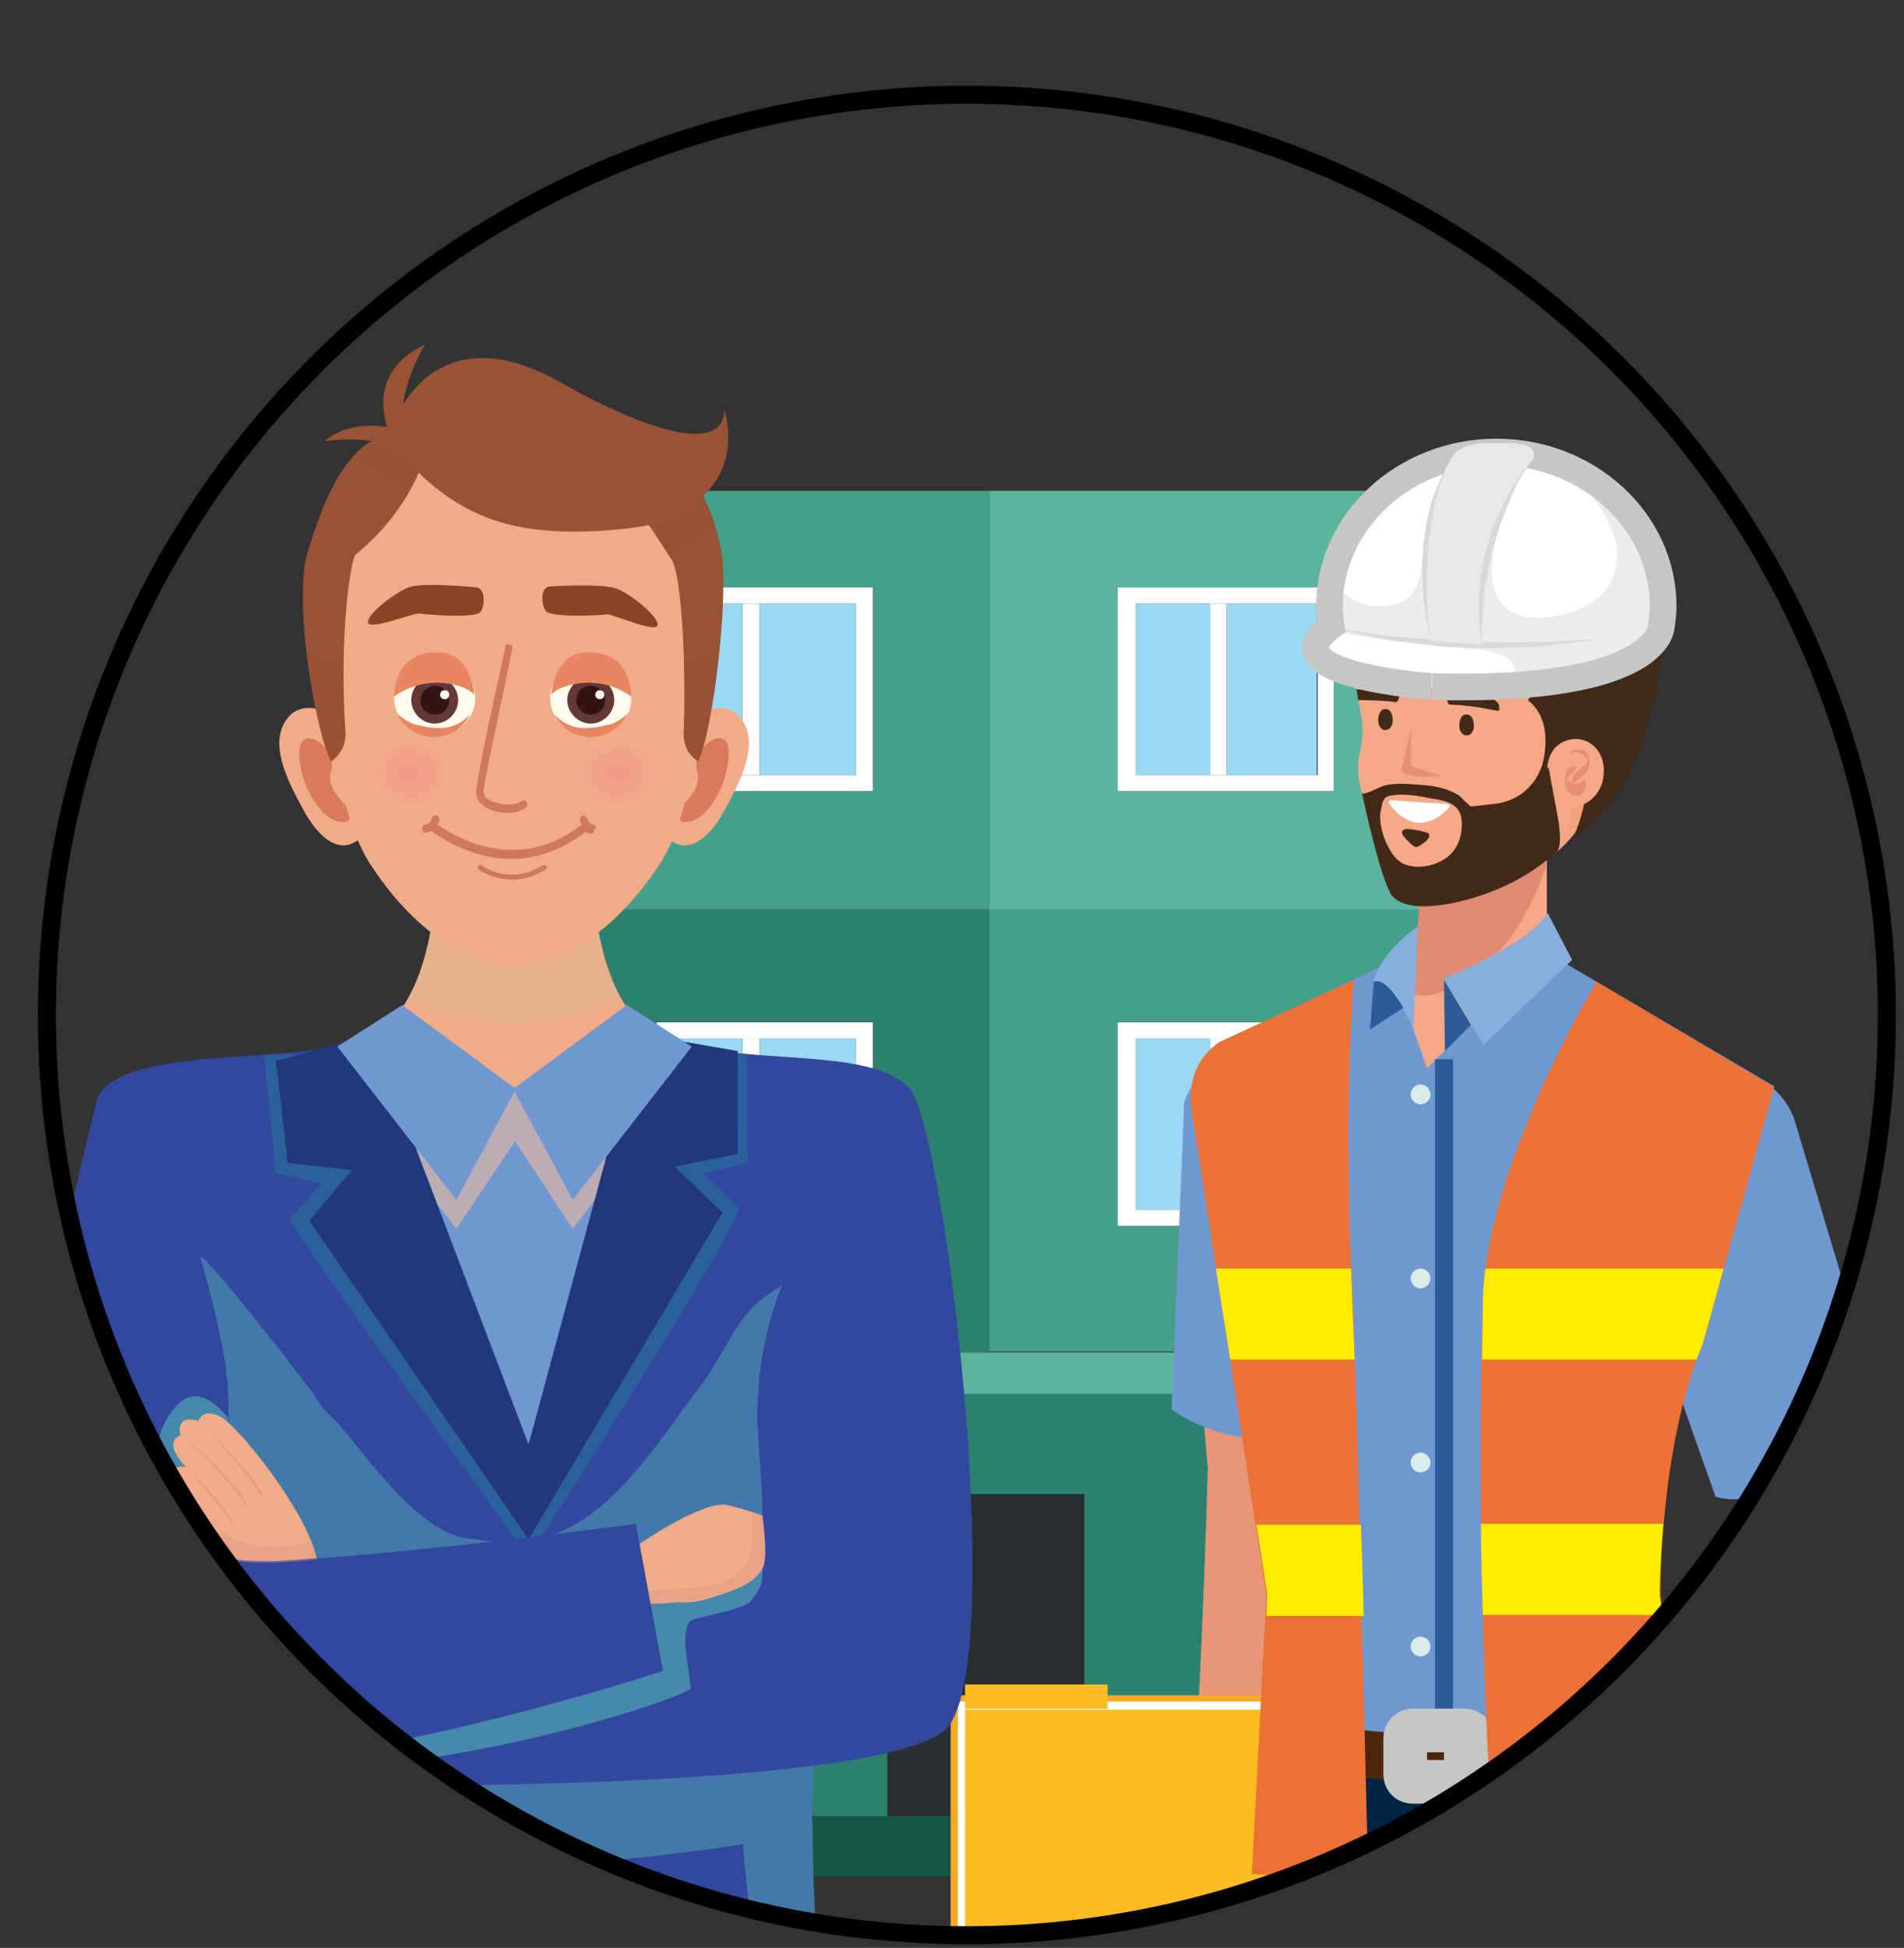 <?xml version="1.0" encoding="UTF-8"?> <!-- Generator: Adobe Illustrator 22.1.0, SVG Export Plug-In . SVG Version: 6.00 Build 0) --> <svg xmlns="http://www.w3.org/2000/svg" xmlns:xlink="http://www.w3.org/1999/xlink" id="Слой_1" x="0px" y="0px" viewBox="0 0 211.1 215.9" style="enable-background:new 0 0 211.1 215.9;" xml:space="preserve"><rect x="0" y="0" width="211.1" height="215.9" fill="#333333" stroke="none"/> <style type="text/css"> .st0{clip-path:url(#SVGID_2_);} .st1{fill:#FFFFFF;} .st2{fill:#155646;} .st3{fill:#2C806F;} .st4{fill:#5BB59E;} .st5{fill:#44A08A;} .st6{fill:#9AD8F3;} .st7{fill:#2B2E31;} .st8{fill:#98CBE5;} .st9{fill:#E79677;} .st10{fill:#6F98D1;} .st11{fill:#F7A925;} .st12{fill:#FBBC23;} .st13{fill:#050607;} .st14{fill:#F4A886;} .st15{fill:#002343;} .st16{fill:#E18A72;} .st17{fill:#F4A37F;} .st18{fill:#E98E72;} .st19{fill:#422918;} .st20{fill:#295C99;} .st21{fill:#87AEDD;} .st22{fill:#D9ECEB;} .st23{fill:none;stroke:#295C99;stroke-width:2;stroke-miterlimit:10;} .st24{fill:#4E250D;} .st25{fill:none;stroke:#C6C6C5;stroke-width:4.837;stroke-miterlimit:10;} .st26{fill:#ECECEC;} .st27{fill:#D9D9D9;} .st28{fill:none;stroke:#C6C6C5;stroke-width:2.957;stroke-miterlimit:10;} .st29{fill:#E8E8E8;} .st30{fill:#EB7138;} .st31{fill:none;} .st32{fill:#FFEC00;} .st33{fill:#F2AB88;} .st34{fill:#5C3F31;} .st35{fill:#371909;} .st36{fill:#28567A;} .st37{opacity:0.35;fill:#28567A;} .st38{fill:#BCADB4;} .st39{fill:#32479E;} .st40{opacity:0.35;fill:#17909C;} .st41{fill:#23387A;} .st42{opacity:0.5;fill:#52ACB5;} .st43{opacity:0.55;fill:#DCB890;} .st44{fill:#DB7A5B;} .st45{fill:#995235;} .st46{opacity:0.35;fill:#995235;} .st47{opacity:0.5;fill:#995235;} .st48{fill:#FDFAEE;} .st49{fill:#E78660;} .st50{fill:#633837;} .st51{fill:#321413;} .st52{fill:#CE7959;} .st53{fill:#884627;} .st54{fill:url(#SVGID_3_);} .st55{fill:url(#SVGID_4_);} .st56{opacity:0.65;fill:#52ACB5;} .st57{opacity:0.35;fill:#D49481;} .st58{opacity:0.65;fill:#D69C7C;} .st59{fill:none;stroke:#000000;stroke-width:2;stroke-miterlimit:10;} </style> <g> <defs> <circle id="SVGID_1_" cx="107.2" cy="112.5" r="102"></circle> </defs> <clipPath id="SVGID_2_"> <use xlink:href="#SVGID_1_" style="overflow:visible;"></use> </clipPath> <g class="st0"> <rect x="82.3" y="115.1" class="st1" width="1.9" height="19"></rect> <path class="st1" d="M96.8,113.3v22.6h-24v-22.6H96.8z M94.9,134.1v-19H84.2h-1.9h-7.6v19h7.6h1.9H94.9z"></path> <rect x="134.1" y="115.1" class="st1" width="1.9" height="19"></rect> <path class="st1" d="M147.9,113.3v22.6h-24v-22.6H147.9z M146.1,134.1v-19h-10h-1.9h-8.3v19h8.3h1.9H146.1z"></path> <rect x="134.1" y="66.9" class="st1" width="1.9" height="19"></rect> <path class="st1" d="M147.9,65.1v22.6h-24V65.1H147.9z M146.1,85.9v-19h-10h-1.9h-8.3v19h8.3h1.9H146.1z"></path> <rect x="82.3" y="66.9" class="st1" width="1.9" height="19"></rect> <path class="st1" d="M96.8,65.1v22.6h-24V65.1H96.8z M94.9,85.9v-19H84.2h-1.9h-7.6v19h7.6h1.9H94.9z"></path> <polygon class="st2" points="160.4,201.3 160.4,208 59.1,208 59.1,201.3 98.4,201.3 120.2,201.3 "></polygon> <polygon class="st3" points="160.4,169.8 160.4,201.3 120.2,201.3 120.2,165.6 98.4,165.6 98.4,201.3 59.1,201.3 59.1,169.8 59.1,163.8 59.1,154.5 160.4,154.5 160.4,163.8 "></polygon> <polygon class="st4" points="59.1,152.8 59.1,149.9 109.7,149.9 160.4,149.9 160.4,152.8 160.4,154.5 59.1,154.5 "></polygon> <path class="st5" d="M160.4,134.1v15.7h-50.7v-49.1h50.7v0.2v18.6V134.1z M147.9,135.9v-22.6h-24v22.6H147.9z"></path> <path class="st4" d="M160.4,86.5v14.3h-50.7V54.4h50.7v13.5V86.5z M147.9,87.7V65.1h-24v22.6H147.9z"></path> <rect x="136" y="115.1" class="st6" width="10" height="19"></rect> <rect x="136" y="66.9" class="st6" width="10" height="19"></rect> <rect x="125.9" y="115.1" class="st6" width="8.3" height="19"></rect> <rect x="125.9" y="66.9" class="st6" width="8.3" height="19"></rect> <rect x="98.4" y="165.6" class="st7" width="21.8" height="35.7"></rect> <path class="st3" d="M59.1,101v-0.2h50.6v49.1H59.1v-15.7v-14.5V101z M96.8,135.9v-22.6h-24v22.6H96.8z"></path> <path class="st5" d="M59.1,86.5V67.9V54.4h50.6v46.4H59.1V86.5z M96.8,87.7V65.1h-24v22.6H96.8z"></path> <rect x="84.2" y="115.1" class="st6" width="10.7" height="19"></rect> <rect x="84.2" y="66.9" class="st6" width="10.7" height="19"></rect> <rect x="74.7" y="115.1" class="st6" width="7.6" height="19"></rect> <rect x="74.7" y="66.9" class="st6" width="7.6" height="19"></rect> </g> <g class="st0"> <path class="st8" d="M106.3,351.5c0,6.5,27.1,11.7,60.5,11.7c33.4,0,60.5-5.3,60.5-11.7s-27.1-11.7-60.5-11.7 C133.4,339.8,106.3,345.1,106.3,351.5z"></path> <g> <g> <path class="st9" d="M131.6,203.7l-4.4,3.3l-3.9,4.3c1.5,1.3,3.5-1.1,3.5-1.1c-1.6,4.1-4.2,7.5-4.2,7.5 c-0.7,1.4,0.7,1.5,0.7,1.5c1.8-1.4,4.5-6,4.5-6c-1.2,2.8-3.7,7.1-3.7,7.1c-0.4,1.3,1,1.1,1,1.1c2.9-1.2,4.6-6.9,4.6-6.9 c-0.6,2.2-2.9,6.5-2.9,6.5c0.2,0.9,0.7,0.7,0.7,0.7c2.5-0.6,4.1-6.1,4.1-6.1l-0.7,2c-1.1,2.7,0.7,2.2,0.7,2.2l0.8-1.3 c2.4-4.1,2.4-8.1,2.4-8.1l0.7-5.1L131.6,203.7z"></path> <path class="st9" d="M148.4,124.3l2.6,1.4c0,0-2.4,38.7-7.4,45.8c-5,7.1-7.6-2-8.8-3.1c-1.3-1.1-3.2-44.5-3.2-44.5L148.4,124.3z "></path> <path class="st9" d="M133.9,163c0,0-0.9,33.3-2.3,40.7c0,0,1.6,3.8,4,1.6c2.4-2.2,11.3-38.3,10.4-41.4 C145.2,160.9,133.9,163,133.9,163z"></path> <path class="st10" d="M129.9,156.2c7.6,5.6,20.1,3,20.1,3l3.3-34.7c0,0,1.1-6.9-7.7-9.7c0,0-10-3-14.3,7.3L129.9,156.2z"></path> </g> <g> <rect x="105.4" y="187.9" class="st11" width="50.8" height="32.9"></rect> <rect x="106.2" y="188.6" class="st1" width="49.2" height="31.1"></rect> <rect x="107" y="189.5" class="st12" width="50.8" height="31.2"></rect> <rect x="107" y="186.7" class="st12" width="15.8" height="2.7"></rect> </g> <path class="st13" d="M151.5,336.3c0,0-1.6,6-3.5,7.6c-1.9,1.6-9.2,4-9.2,4l-4,0.5c0,0-2.8,2,4.8,4.2c7.7,2.2,21.2-4.1,21.2-4.1 l-2.9-12.3L151.5,336.3z"></path> <path class="st13" d="M177.5,349.3c1.4-2.1,4.6-13.5,4.6-13.5l6.3,0l3.5,12.8c0,0,0.6,2.1-0.7,2.9c0,0-7.9,2.5-14.5-0.6 C176.7,350.9,176.8,350.4,177.5,349.3z"></path> <path class="st14" d="M140.8,175.4l-8-48.9c0,0-2.8-7.4,2.8-11l21-9.9h14.8l25.3,14.9l-16.6,54.9H140.8z"></path> <path class="st15" d="M180.2,175.4c0,0,4.5,10.4,5.6,34.2c0,0-34.2,10.7-44.9,0l-0.1-34.2H180.2z"></path> <path class="st15" d="M157.8,209.6c0,8,6.3,14.5,14,14.5c7.7,0,14-6.5,14-14.5c0-8-6.3-14.5-14-14.5 C164,195.1,157.8,201.6,157.8,209.6z"></path> <path class="st15" d="M140.9,210.9c0,8,3.5,14.5,11.3,14.5c7.7,0,14-6.5,14-14.5s-6.3-14.5-14-14.5 C144.4,196.4,140.9,202.9,140.9,210.9z"></path> <path class="st15" d="M185.8,211.3l3,60.2c0,0-5.3,16.6-17,6.9l-10.4-66.4C161.4,212.1,164.7,194.8,185.8,211.3z"></path> <path class="st15" d="M188.8,271.6c0,0,4.7,9.9,4.3,24.6l-2,44.5h-10.6l-8.7-62.2C171.8,278.5,179.8,257.3,188.8,271.6z"></path> <path class="st15" d="M162.8,216l-0.9,55.4c0,0-14.1,12.6-17.8,3.4c0,0-4-42.6-3.2-63.9C140.9,210.9,157.9,196.7,162.8,216z"></path> <path class="st15" d="M161.9,271.4c0,0,4.3,6.7,2.2,25.6l-3.7,43.6H149l-4.9-65.8C144.1,274.8,151.5,260.6,161.9,271.4z"></path> <g> <path class="st14" d="M196.6,168.8c2.7,27.5,1.6,29.3,1.3,40.3c0,0,1.5,3.9,4,1.7c2.5-2.2,6.5-38.8,5.2-41.7 C205.2,164.8,196.6,168.8,196.6,168.8z"></path> <path class="st14" d="M198.3,208l-3.9,3.9l-3.3,4.8c1.6,1.1,3.3-1.6,3.3-1.6c-1.1,4.2-3.1,8-3.1,8c-0.5,1.5,0.9,1.4,0.9,1.4 c1.6-1.6,3.7-6.5,3.7-6.5c-0.8,2.9-2.7,7.5-2.7,7.5c-0.2,1.3,1.1,0.9,1.1,0.9c2.7-1.6,3.6-7.5,3.6-7.5c-0.3,2.2-2,6.8-2,6.8 c0.3,0.9,0.8,0.6,0.8,0.6c2.4-0.9,3.2-6.6,3.2-6.6l-0.4,2.1c-0.8,2.9,1,2.1,1,2.1l0.6-1.4c1.9-4.4,1.3-8.3,1.3-8.3l0-5.1 L198.3,208z"></path> <g> <path class="st14" d="M194.4,126.1l3,0.3c0,0,11.6,37,9.4,45.4c-2.2,8.4-6.5,1-8,0.4c-1.6-0.6-20.2-40.6-20.2-40.6L194.4,126.1 z"></path> <path class="st10" d="M190.2,165.9c6.9,2.1,18.8-8.3,18.8-8.3l-9.9-33c0,0-1.4-6.8-10.7-6.3c0,0-10.5,0.7-10.8,11.9 L190.2,165.9z"></path> </g> </g> <path class="st14" d="M171.5,94.7v15.9h-16.8c0,0,4.1-6.3,2.1-15.9H171.5z"></path> <path class="st16" d="M163,108.2c-1.5,1-4.7,3-6.6,1.8c-0.5-0.3-0.7-0.8-0.8-1.2c1.1-2.5,2.6-7.5,1.1-14.1h14.7v1.4 C169.7,100.8,167.3,105.4,163,108.2z"></path> <g> <path class="st17" d="M171.7,95c0,0,2.9-1.2,6.3-8.2c0,0,7.2-8.2,2.5-17.8c0,0-2.8-8.1-17-6.2C163.4,62.9,161.6,84.4,171.7,95z"></path> <path class="st14" d="M154.1,98.9l-0.9-2.5c0,0-2.4-9.3-2.4-9.3c-0.3-1.2-0.3-2.7,0-3.9c0.3-1.3,0.4-2.7,0.1-4 c-1.5-6.7,2-10.4,2-10.4c3.9-6.2,13.1-6.2,13.1-6.2c11.4,0.6,12.4,11.6,12.4,11.6c1.9,7.4-4,13.5-4,13.5 c-0.5,0.5-0.2,2.9-0.4,3.6c-0.6,2.9-3.4,4.7-5.9,6c-2.7,1.4-6,2.8-9.1,3.1C157.8,100.5,154.6,100.4,154.1,98.9z"></path> </g> <path class="st18" d="M156.6,85l3.2,1c0,0-4.2,0.5-4.4-0.7c0,0,0.5-2.4,1.1-4.7C156.5,80.6,156.2,84.9,156.6,85z"></path> <g> <path class="st19" d="M161.8,80.4c0,0.7,0.4,1.2,0.9,1.1c0.4,0,0.8-0.6,0.7-1.2c0-0.7-0.4-1.2-0.9-1.1 C162.1,79.2,161.8,79.7,161.8,80.4z"></path> <path class="st19" d="M152.8,79.8c0,0.7,0.4,1.2,0.9,1.1c0.4,0,0.8-0.6,0.7-1.2c0-0.7-0.4-1.2-0.9-1.1 C153.1,78.6,152.8,79.2,152.8,79.8z"></path> <path class="st19" d="M160.9,78.1c-0.3,0.1-0.4-0.3-0.4-0.3c-0.1-0.4,0-0.7,0-0.7c0.1-0.3,0.3-0.4,0.3-0.4 c0.7-0.1,2.2,0,3.5,0.3c0.7,0.2,1.8,0.6,1.9,1.2c0,0.2,0.1,0.5-0.1,0.6C166,78.8,163.6,78.2,160.9,78.1z"></path> <path class="st19" d="M150.6,77.6c0.8,0,2.3,0,4,0.2c0.3,0.1,0.4-0.2,0.4-0.2c0.2-0.3,0.1-0.7,0.1-0.7c-0.1-0.3-0.3-0.4-0.3-0.4 c-0.7-0.3-1.7-0.4-3-0.3c-0.4,0-1,0.1-1.5,0.3C150.5,76.4,150.4,76.7,150.6,77.6z"></path> </g> <g> <path class="st1" d="M154.3,88.7c-0.3,0-0.4,0.1-0.3,0.3c0,0,1.2,2,3.2,2.2c2,0.1,3.5-1.7,3.5-1.7c0.1-0.2,0-0.3-0.3-0.4 C160.3,89.1,157,88.9,154.3,88.7z"></path> </g> <path class="st10" d="M182.9,174c0,1.6,2.4,18.7,1.4,18.9c0,0-28.3,6.5-43.4,0l-0.1-17.6l-8-48.9c0,0-2.8-7.4,2.8-11l21-9.9 l-1.4,4.3l3,8.6l13.2-12.9l25.3,14.9c-1.4,4.7-2.8,9.4-4.2,14c-2.6,8.6-5.1,17.3-7.8,25.9C184.7,160.4,182.5,169.7,182.9,174z"></path> <polygon class="st20" points="160.1,108.6 160.2,116.5 163.1,113.6 "></polygon> <path class="st21" d="M152.2,108.8c0,0,0.9-3.3,5-6.1l-0.5,11.4C156.7,114.1,154.4,108.3,152.2,108.8z"></path> <path class="st20" d="M151.9,114.1l0.4-5.3c1.3-0.3,2.4,1.5,3.3,2.9L151.9,114.1z"></path> <g> <path class="st22" d="M156.4,121.3c0,0.6,0.5,1.1,1.1,1.1c0.6,0,1.1-0.5,1.1-1.1c0-0.6-0.5-1.1-1.1-1.1 C156.9,120.2,156.4,120.7,156.4,121.3z"></path> </g> <g> <path class="st22" d="M156.4,141.7c0,0.6,0.5,1.1,1.1,1.1c0.6,0,1.1-0.5,1.1-1.1c0-0.6-0.5-1.1-1.1-1.1 C156.9,140.6,156.4,141.1,156.4,141.7z"></path> </g> <g> <path class="st22" d="M156.4,162.1c0,0.6,0.5,1.1,1.1,1.1c0.6,0,1.1-0.5,1.1-1.1c0-0.6-0.5-1.1-1.1-1.1 C156.9,161,156.4,161.5,156.4,162.1z"></path> </g> <g> <path class="st22" d="M156.4,182.5c0,0.6,0.5,1.1,1.1,1.1c0.6,0,1.1-0.5,1.1-1.1c0-0.6-0.5-1.1-1.1-1.1 C156.9,181.4,156.4,181.9,156.4,182.5z"></path> </g> <line class="st23" x1="160.1" y1="117.4" x2="160.1" y2="194.8"></line> <g> <path class="st24" d="M141.1,194.6c0,0,14.5,6.8,44-0.2c0.5-0.1,0.3-1.4,0.3-1.4l-0.3-2.8c-0.1-0.9-0.6-0.9-0.6-0.9 c0,0-28.3,6.5-43.4,0c0,0-0.6-0.1-0.6,0.8v3.5C140.4,193.7,140.4,194.4,141.1,194.6z"></path> <g> <path class="st25" d="M155.8,196.7c0,0.5,0.4,0.8,0.8,0.8h5.8c0.4,0,0.8-0.4,0.8-0.8v-4.1c0-0.5-0.4-0.8-0.8-0.8h-5.8 c-0.4,0-0.8,0.4-0.8,0.8V196.7z"></path> <line class="st25" x1="163.1" y1="194.4" x2="160.1" y2="194.4"></line> </g> </g> <path class="st21" d="M160.1,108.4c0,0,9.3-3.6,11.5-7.2l2.7,5.2l-9.8,9.4l-4.4-7.2"></path> <path class="st19" d="M152.5,69.3c0,0-5.2-4.5-2.8-8.3c0,0,4.1-4.6,11.8-3.4c7.7,1.1,7.6-1,13.5,2.1c6,3,7,2.4,8.4,8.3 c1.3,5.5,0.5,7.5-0.4,10.8c-1,3.3-2.1,10.1-8.5,13.9c0,0,4.3-9.7-2.8-7.5l-0.8-0.1c0,0,1.7-5-1.5-7.5c1.6-1.9,0.4-5.9,0.1-6.5 c-1.5-2.9-6.1-1.8-8.7-2.6C158.8,67.8,153.7,66.8,152.5,69.3z"></path> <g> <g> <g> <g> <g> <g> <path class="st14" d="M172.6,88.8c0.4,0.4,0.9,0.6,1.6,0.6c1.8,0.1,3.5-1.5,3.6-3.6c0.2-2.1-1.1-3.8-3-3.9 c-0.9,0-1.7,0.3-2.3,0.9c-0.9,0.9-1.1,2.5-1,3.7C171.7,87.4,172.1,88.3,172.6,88.8z"></path> </g> </g> </g> </g> </g> <g> <g> <path class="st18" d="M174.1,83.8c0.2-1.1,2.3,0.1,1.9,0.7c-0.2,0.3-0.6,0.6-0.9,0.8c-0.4,0.3-0.7,0.6-0.8,1.1 c0,0.1,0,0.3,0,0.3c0.3,0.2,1.3-0.8,1.5-1c0.4-0.4,0.5-1.2,0.4-1.7c-0.2-0.6-0.5-0.9-1.2-0.9C174.6,83.1,174,83.1,174.1,83.8 C174,83.7,174,83.8,174.1,83.8L174.1,83.8z"></path> </g> <g> <path class="st18" d="M174.7,85c-0.2-0.2-0.4-0.1-0.7,0.1c-0.2,0.1-0.4,0.4-0.4,0.6c-0.2,0.6-0.1,1.3,0.1,1.8 c0.2,0.4,0.7,0.7,1.1,0.7c0.7,0,0.9-0.5,1-1.1c0-0.1,0.1-0.5-0.1-0.6c-0.2-0.1-0.3,0.1-0.4,0.2c-0.2,0.1-0.4,0.2-0.6,0.2 c-0.4,0-0.7-0.2-1-0.5c0-0.1-0.1-0.1-0.1-0.2c0,0.4,0,0.5,0,0.3c0-0.1,0.1-0.2,0.1-0.2c0.2-0.2,0.4-0.4,0.6-0.6 C174.6,85.5,174.8,85.1,174.7,85L174.7,85z"></path> </g> </g> </g> <path class="st19" d="M172.7,90.5l-1-5.4l-0.8-0.1c0,0-1,3.6-5.2,4.1c0,0-1.8,0.2-2.6,0.3c-0.1,0-1.2-1.1-1.3-1.2 c-1.2-0.8-2.7-1.1-4.2-1.2c-1.5-0.1-3.1-0.3-4.5,0.2c-0.2,0.1-2,1-2.1,0.7c0,0,1.8,8.5,3.1,11c0,0,0.6,1.9,4.9,1.5 c0,0,7.5-0.5,13.5-5.9C173.4,93.9,172.7,90.5,172.7,90.5z M153.1,89.8c0.2-0.9,0.2-1.4,1-1.6c1.5-0.3,3.1,0,4.6,0.3 c1.2,0.2,2.7,0.4,3.2,1.7c0.4,1.2,0.1,2.9-0.6,3.9c-1.1,1.8-4.4,2.6-6.1,1.4C153.8,94.5,152.7,91.4,153.1,89.8z"></path> <path class="st19" d="M158.4,92.4c0.3,0.5-0.5,1-0.8,1.2c-0.6,0.4-0.7,0.4-1.3-0.2c-0.4-0.4-1.4-1.2-0.5-1.5 C156.2,91.8,158.3,92.2,158.4,92.4z"></path> <path class="st9" d="M134.1,220.8c0,0-3.5-5.1-8.3-5.3c0,0-6.1,0.7-4.6,3.4C121.2,218.9,123.2,224.6,134.1,220.8z"></path> <g> <path class="st1" d="M147.6,69.4c-0.1-0.7-0.2-1.5-0.2-2.2c0-9.4,8.3-17.1,18.5-17.1c10.2,0,18.5,7.7,18.5,17.1 c0,0.8-0.1,1.5-0.2,2.2c0,0,0,7.4-25.4,6.7C159,76.1,140.1,74.9,147.6,69.4z"></path> <path class="st26" d="M147.6,69.4c-0.1-0.7-0.2-1.5-0.2-2.2c0-1.4,0.2-2.8,0.5-4.1c0.1,1.1,0.5,2.2,1.5,3 c1.1,0.7,2.4,1.2,3.8,1.1c1.3-0.1,2.6-0.4,3.3-1.3c0.8-1.1,1-2.4,1.2-3.6c0.4-3.3,1.3-6.5,2.2-9.8c0.4-0.6,0.7-1.2,0.9-1.8 c1.6-0.4,3.3-0.6,5-0.6c1.1,0,2.1,0.1,3.1,0.2c-1.3,1.5-2,3.4-2.5,5.2c-0.4,1.7-0.6,3.4-0.8,5.2c-0.1,1.5-0.4,3.2,0.1,4.7 c0.4,1.4,1.5,2.5,3.2,2.9c1.9,0.4,3.9,0.1,5.7-0.6c1.8-0.7,3.3-1.7,4-3.2c0.8-1.7,0.9-3.5,0.3-5.2c-1-3-3.2-5.6-5.9-7.8 c6.7,2.6,11.3,8.7,11.3,15.7c0,0.8-0.1,1.5-0.2,2.2c0,0,0,5.6-16.9,6.6c0.3-0.3,0.6-0.6,0.7-1c0.7-2.9-4.1-3-6.4-3.2 c-2.4-0.2-4.7-0.5-7.1-0.8c-2.5-0.3-5.1-0.6-7.5-1.3C147.3,69.7,147.4,69.6,147.6,69.4z"></path> <g> <path class="st27" d="M179.7,70.3c0,0-0.5,0.1-1.4,0.3c-0.4,0.1-1,0.2-1.6,0.3c-0.6,0.1-1.3,0.2-2,0.3 c-0.7,0.1-1.6,0.2-2.4,0.3c-0.9,0.1-1.8,0.2-2.7,0.2c-0.9,0-1.9,0.1-2.9,0.1c-1,0.1-2,0-3,0c-1,0-2-0.1-3-0.1 c-1,0-2-0.2-2.9-0.3c-0.9-0.1-1.9-0.2-2.7-0.3c-0.9-0.1-1.7-0.3-2.4-0.4c-1.5-0.3-2.7-0.6-3.6-0.8c-0.9-0.2-1.3-0.3-1.3-0.3 s0.5,0.1,1.4,0.2c0.9,0.1,2.1,0.3,3.6,0.5c0.7,0.1,1.5,0.3,2.4,0.3c0.9,0.1,1.8,0.1,2.7,0.2c0.9,0.1,1.9,0.2,2.9,0.2 c1,0,2,0.1,3,0.1c1,0,2,0.1,3,0.1c1,0,2,0,2.9,0c0.9,0,1.8-0.1,2.7-0.1c0.9-0.1,1.7-0.1,2.4-0.1c0.8-0.1,1.4-0.1,2.1-0.2 c0.6,0,1.1-0.1,1.6-0.2C179.2,70.4,179.7,70.3,179.7,70.3z"></path> </g> <path class="st28" d="M147.6,69.4c-0.1-0.7-0.2-1.5-0.2-2.2c0-9.4,8.3-17.1,18.5-17.1c10.2,0,18.5,7.7,18.5,17.1 c0,0.8-0.1,1.5-0.2,2.2c0,0,0,7.4-25.4,6.7C159,76.1,140.1,74.9,147.6,69.4z"></path> <g> <path class="st29" d="M158.5,71c-2.4-13.4,2.6-20.5,2.6-20.5c0.7-1.2,3.2-1.4,3.2-1.4h3c3.9,0.1,2.6,1.9,2.6,1.9 s-5.6,6.2-5.4,20.5L158.5,71z"></path> <g> <path class="st27" d="M170.1,50.5c0,0-0.8,1.1-1.8,3c-0.3,0.5-0.5,1-0.7,1.5c-0.2,0.5-0.5,1.1-0.7,1.7 c-0.2,0.6-0.5,1.2-0.7,1.9c-0.2,0.6-0.4,1.3-0.6,2c-0.2,0.7-0.3,1.3-0.5,2c-0.1,0.7-0.2,1.3-0.4,2c-0.1,0.6-0.2,1.3-0.2,1.8 c-0.1,0.6-0.1,1.1-0.1,1.7c0,0.5-0.1,1-0.1,1.4c0,0.4,0,0.8,0,1.1c0,0.6,0,1,0,1s0-0.3-0.1-0.9c0-0.3-0.1-0.7-0.1-1.1 c-0.1-0.4-0.1-0.9-0.1-1.4c0-0.5,0-1.1,0-1.7c0-0.6,0-1.2,0.1-1.9c0.1-0.6,0.2-1.3,0.3-2c0.2-0.7,0.3-1.4,0.5-2 c0.2-0.7,0.4-1.4,0.6-2c0.2-0.7,0.5-1.3,0.8-1.9c0.2-0.6,0.6-1.2,0.8-1.7c0.3-0.5,0.6-1,0.9-1.5c0.5-0.9,1.1-1.6,1.5-2.1 C169.9,50.8,170.1,50.5,170.1,50.5z"></path> </g> <g> <path class="st27" d="M161,50.5c0,0-0.2,0.3-0.4,0.8c-0.1,0.3-0.3,0.6-0.4,1c-0.2,0.4-0.3,0.8-0.5,1.3c-0.1,0.5-0.3,1-0.4,1.5 c-0.2,0.5-0.3,1.1-0.4,1.7c-0.1,0.6-0.2,1.2-0.3,1.8c-0.1,0.6-0.2,1.3-0.2,1.9c0,0.6-0.1,1.3-0.1,1.9c0,0.6-0.1,1.3-0.1,1.9 c0,0.6,0,1.2,0,1.8c0,0.6,0.1,1.1,0.1,1.6c0,1,0.1,1.8,0.2,2.4c0,0.6,0.1,0.9,0.1,0.9s-0.1-0.3-0.2-0.9 c-0.1-0.6-0.3-1.4-0.4-2.4c-0.1-0.5-0.1-1-0.2-1.6c0-0.6-0.1-1.2-0.1-1.8c0-0.6,0-1.3,0-1.9c0-0.7,0.1-1.3,0.1-2 c0.1-0.7,0.2-1.3,0.3-2c0.1-0.6,0.2-1.3,0.4-1.9c0.1-0.6,0.3-1.2,0.5-1.7c0.2-0.5,0.4-1,0.6-1.5c0.4-0.9,0.8-1.6,1.1-2.1 C160.8,50.8,161,50.5,161,50.5z"></path> </g> </g> </g> <path class="st30" d="M177,108.8c0,0-12.6,20.9-12.6,36c0,0-1.1,29.3,1.4,62.9c0,0,8.2,0.4,21.6-2.6l-3.3-28.3 c0,0-0.2-16.2,4.7-27.9l7.9-28.4L177,108.8z"></path> <path class="st30" d="M150.1,108.6l-14.7,6.8c0,0-4,2-3.3,7.5l8.3,53.9l-1.6,30.9c0,0,10,0.8,12.9,0.4 c-1.5-60.2-1.5-60.2-2.1-72.4C149.7,135.7,149.1,121.2,150.1,108.6z"></path> <g> <path class="st31" d="M164.3,150.7c-0.1,4.3-0.1,10.6-0.1,18.4h-13.4c-0.2-8.5-0.4-14.2-0.5-18.4H164.3z"></path> <path class="st32" d="M164.4,144.8c0-1.4,0.1-2.8,0.3-4.2h26.4l-2.3,8.3c-0.2,0.6-0.5,1.2-0.7,1.8h-23.8 C164.4,146.9,164.4,144.8,164.4,144.8z"></path> <path class="st32" d="M184.4,169c-0.4,4.6-0.4,7.7-0.4,7.7l0.3,2.3h-19.9c-0.1-3.6-0.2-6.9-0.2-10.1H184.4z"></path> <path class="st32" d="M136.4,150.7l-1.6-10.1h15c0.1,2.9,0.2,5.7,0.4,10.1H136.4z"></path> <path class="st32" d="M139.3,169h11.6c0.1,3,0.2,6.3,0.3,10.1h-10.8l0.1-2.4L139.3,169z"></path> </g> </g> </g> <g class="st0"> <path class="st33" d="M70.8,385l11.3,1c0,0,7.8,10.1,9.7,11.6c1.9,1.5,14.5,4.4,14,6.7c-0.5,2.3-3.5,5-8.3,4.5s-8.8-0.9-10.6-1.5 c-1.7-0.6-9.2-2.7-18-3.9c-1-0.1-1.8-0.9-2-1.8C68.6,396.8,69.1,391.8,70.8,385z"></path> <path class="st34" d="M68.9,390.6c4.1,1.6,6.8,2.8,10.2,2.6c0.2,0,0.4,0,0.6-0.1c3.1,2.9,6,4.8,5,3c-0.4-0.7-1.5-2.4-2.2-3.8 c1-0.4,2.8-1.3,3.4-1.8c2.5,3,6.7,6.3,7.8,7.1c2.2,1.6,16.3,4.9,15.8,7.5c-0.5,2.6-4,5.6-9.3,5.1c-5.3-0.5-15.1-2.4-18.1-3.2 c-1.3-1.1-3-2.1-5.3-2.1c-0.7,0-1.3,0.1-1.9,0.2c-1.8-0.3-3.7-0.7-5.7-0.9c-1.3-0.2-2.3-1.2-2.4-2.6 C66.7,399,68.1,394.6,68.9,390.6z"></path> <path class="st35" d="M66.9,399.6c1.4,0.4,3.1,0.5,5.9,1.2c8,1.8,8.2,4.1,11.2,5c8.2,2.5,14.9,2.8,16.9,2.6c2.9,0,6.4-0.7,8.6-3.5 c0,0.1,0,0.1,0,0.2c-0.5,2.6-4,5.6-9.3,5.1c-5.3-0.5-15.1-2.4-18.1-3.2c-1.3-1.1-3-2.1-5.3-2.1c-0.7,0-1.3,0.1-1.9,0.2 c-1.8-0.3-3.7-0.7-5.7-0.9c-1.3-0.2-2.3-1.2-2.4-2.6C66.9,401.5,66.9,399.6,66.9,399.6z"></path> <path class="st33" d="M48.4,385l-11.3,1c0,0-7.8,10.1-9.7,11.6c-1.9,1.5-14.5,4.4-14,6.7c0.5,2.3,3.5,5,8.3,4.5s8.8-0.9,10.6-1.5 c1.7-0.6,9.2-2.7,18-3.9c1-0.1,1.8-0.9,2-1.8C50.5,396.8,50,391.8,48.4,385z"></path> <path class="st34" d="M50.2,390.6c-4.1,1.6-6.8,2.8-10.2,2.6c-0.2,0-0.4,0-0.6-0.1c-3.1,2.9-6,4.8-5,3c0.4-0.7,1.5-2.4,2.2-3.8 c-1-0.4-2.8-1.3-3.4-1.8c-2.5,3-6.7,6.3-7.8,7.1c-2.2,1.6-16.3,4.9-15.8,7.5c0.5,2.6,4,5.6,9.3,5.1c5.3-0.5,15.1-2.4,18.1-3.2 c1.3-1.1,3-2.1,5.3-2.1c0.7,0,1.3,0.1,1.9,0.2c1.8-0.3,3.7-0.7,5.7-0.9c1.3-0.2,2.3-1.2,2.4-2.6C52.4,399,51.1,394.6,50.2,390.6z"></path> <path class="st35" d="M52.2,399.6c-1.4,0.4-3.1,0.5-5.9,1.2c-8,1.8-8.2,4.1-11.2,5c-8.2,2.5-14.9,2.8-16.9,2.6 c-2.9,0-6.4-0.7-8.6-3.5c0,0.1,0,0.1,0,0.2c0.5,2.6,4,5.6,9.3,5.1c5.3-0.5,15.1-2.4,18.1-3.2c1.3-1.1,3-2.1,5.3-2.1 c0.7,0,1.3,0.1,1.9,0.2c1.8-0.3,3.7-0.7,5.7-0.9c1.3-0.2,2.3-1.2,2.4-2.6C52.3,401.5,52.2,399.6,52.2,399.6z"></path> <path class="st36" d="M87.3,304.1c2.1-64.7-0.9-86.9-0.9-86.9l-29.9-18.9l-30.6,18.9c0,0-2.4,27.4,2.9,87.8c0,0,2,59.8,2.1,84.5 c0,0,13.8,3.7,21.5-0.3c0,0-0.7-65.3-0.9-75.7c-0.2-8.4,1.7-46.3,3.5-63.9c0.1-1.5,2.3-1.5,2.5,0c1.8,17.6,6.3,55.5,6.1,63.9 c-0.2,10.5,4.1,75.7,4.1,75.7c7.6,4,21.1,0.3,21.1,0.3C88.8,364.8,87.3,304.1,87.3,304.1z"></path> <path class="st37" d="M25.9,217.3c0,0,0,0.1,0,0.1c0,0.1,0,0.1,0,0.2c0,0,0,0.1,0,0.2c0,0.1,0,0.3,0,0.5c0,0,0,0,0,0.1 c0,0.1,0,0.2,0,0.4c0,0,0,0.1,0,0.1c-0.2,3.4-0.6,12.1-0.3,26.5v0c0,1.3,0,2.6,0.1,3.9c0,0.1,0,0.2,0,0.3c0,0.7,0,1.4,0.1,2.1 c4.7,0.4,16.3,1,22.3-1.1c4.1-1.4,8.6-4.9,13.1-1.9c7.6,5,17.7,3.7,27,2c-0.3-24.2-1.5-33.4-1.5-33.4l-29.9-18.9l-30.6,18.9 C25.9,217.2,25.9,217.3,25.9,217.3C25.9,217.3,25.9,217.3,25.9,217.3z"></path> <path class="st33" d="M42.9,131.8c1.7,0.9,3.4,1.7,5.2,2.4c0,0,0,0,0.1,0c2.1,0.7,4.3,1.4,6.5,1.9c4.1-0.8,8.1-1.7,12.3-2.3 c0,0,0,0,0,0c1.4-0.8,2.9-1.7,4.3-2.6c0.1-0.1,0.3-0.3,0.4-0.4c2-2.1,3.8-4.5,5.7-6.7c1.9-2.1,4-4.1,5.9-6.3 c0-0.1,0.1-0.2,0.1-0.3c0.1-0.2,0.2-0.4,0.3-0.6c-4-0.3-7.7-0.7-10.2-1.8c-7.8-3.2-7.8-18.4-7.8-18.4H48.4c0,0,0,15.2-7.8,18.4 c-2.6,1.1-6.6,1.5-10.7,1.8c1.9,2.9,3.7,5.8,5.6,8.9c0.5,0.7,1.4,1.9,1.9,2.5c0.2,0.2,0.4,0.4,0.7,0.6c0.1,0.1,0.2,0.1,0.2,0.2 c0.2,0.1,0.4,0.3,0.6,0.4C40.2,130.4,41.5,131.1,42.9,131.8z"></path> <path class="st10" d="M74.3,123.4c-1.2-1.1-2.6-2.7-4.2-3.2c-0.9-0.3-1.8-0.5-2.8-0.8c-3.4,0.8-6.6,1.1-9.5,1.1 c-3.4,0-7.3-0.5-11.5-1.6c-1,0.9-1.9,1.8-2.9,2.6c-1.3,1-3.2,2.3-4.5,3.7c6.3,17.2,19.9,48.3,20.3,50l15.6-51.3 C74.7,123.7,74.5,123.6,74.3,123.4z"></path> <polygon class="st38" points="76.7,119.2 69.5,114.6 57.2,120.7 44.6,114.6 37.4,119.2 50.6,136.2 57.1,126.5 63.5,136.2 "></polygon> <path class="st39" d="M90.8,186c2.9-28.3,12-61.3,10.6-64.4c-2.6-5.5-16.2-3.6-25-5.7c-1.8,0.9-3.5,1.7-5.1,2.3l0,0l-12.8,42.2 c-0.4-1.5-16-37-16.8-43c0,0,0,0,0,0c-1.1-0.5-2.1-1-3.3-1.6c-8.8,2-25,0.4-27.6,5.9c-1.6,3.3,9.8,32.9,12.8,63 c2.5,25.5-3.2,57.9-3.8,60.6c0,0,14.8,3.5,25.7-1.2c4.7-2,7.8-8.2,11.5-31.3c0,0,2.7,28.1,11.6,31.7c7.5,3.1,25.7,0.7,25.7,0.7 C93.8,242.5,88,213.6,90.8,186z"></path> <path class="st40" d="M78,130.1l4.9-1.2c0-1.1-0.1-9.8-0.1-12.1c-2.5-0.2-5.5-0.4-7.7-0.9c-1.7,0.9-3.2,3.3-4.7,3.9L59,163 c-0.4-1.4-15.6-38.2-16.4-43.9c0,0,0,0,0,0c-1-0.4-1.8-2-2.8-2.6c-2.6,0.6-7.1,0.3-10.5,0.5c0.1,1.6,1.1,10.9,1.2,13l5.1,1.2 l-3.5,3.9c1.5,3.1,26.5,37.5,26.5,37.5c0.6-1,20.9-32.4,23.4-38.7L78,130.1z"></path> <polygon class="st41" points="70.9,114.6 81.8,116.5 81.8,127.9 74.8,129.3 80.1,134.4 58.5,170.8 58.5,160.5 "></polygon> <polygon class="st41" points="41.3,114.6 30.6,117.6 31.9,128.9 39,129.7 34.3,135.3 58.6,170.6 58.6,160.1 "></polygon> <path class="st42" d="M90.1,199.5c0-0.4,0-0.7,0-1.1c0.1-4.1,0.3-8.3,0.7-12.4c1.9-18,7.3-37.7,10.6-50.6 c-2.2,0.8-4.3,1.6-6.3,2.4c-3.6,1.4-7.2,3.8-10.4,6c-3,2.1-4.6,6.6-6.8,9.5c-4.8,6.2-10.3,15.7-18.2,17.2 c-2.5,0.5-4.9,0.5-7.1,0.1c-5.8-0.2-11.1-8.2-15-12.7c-0.4-0.4-0.9-0.9-1.3-1.3c-0.7-0.7-1.2-1.5-1.6-2.2c-1.6-2-3-4-4.5-5.8 c-2.4-3-4.9-6.2-7.3-8.8c-1.2-1-2.4-1.9-3.5-3c-0.7-0.6-1.9-1.5-2.7-2.1c-0.5-0.3-1.1-0.5-1.6-0.8c-0.1,0-0.2-0.1-0.3-0.1 c-0.6-0.1-1.2-0.3-1.8-0.5c3.1,12,8.7,31.5,10.6,51.2c0.4,4.3,0.6,8.8,0.6,13.3c0,0.2,0,0.4,0,0.6c0,1.3,0,2.7,0,4 c-0.4,20.7-4,40.7-4.4,42.7c0,0,1.1,0.3,3,0.6c1.5-2.4,9.4-19,6.7-43.3c3.5-0.2,4.9-0.4,4.9-0.4l1.5,4.7 c20.3,1.1,37.2-0.8,46.5-2.3c0.3,5.8,1.3,11.4,2.8,17.2c1.9,7.2,3.8,16.5,8.1,23.7c0.8-0.1,1.2-0.1,1.2-0.1 c-0.5-2.3-4.3-21.1-4.4-42.6C90,201.7,90,200.6,90.1,199.5z"></path> <path class="st43" d="M56.2,113.4c7.8,0,11.3-2.5,12.3-3.1c-2.9-5.6-2.9-13.5-2.9-13.5H48.4c0,0,0,8.5-3.2,14.1 C45.7,111.1,51.5,113.4,56.2,113.4z"></path> <g> <path class="st33" d="M31.8,79.7c2.8-3.8,9.3,2.4,9.3,2.4s4,4.7-0.7,10.3c-2.3,2.8-5,0.7-6.8-2.7C31.8,86.4,29.8,82.4,31.8,79.7z "></path> <path class="st44" d="M35.9,90.1c0.6,0.6,1.4,1.1,2.4,1c0.4-0.1,0.8-0.7,0.7-1c-0.3-0.8-2.9-2.3-2.3-4.6c0.7-2.3-2.3-4.6-3.2-3.3 C32.6,83.2,33.5,87.8,35.9,90.1z"></path> </g> <g> <path class="st33" d="M82.2,79.7c-2.8-3.8-9.3,2.4-9.3,2.4s-4,4.7,0.7,10.3c2.3,2.8,5,0.7,6.8-2.7C82.2,86.4,84.2,82.4,82.2,79.7 z"></path> <path class="st44" d="M78.1,90.1c-0.6,0.6-1.4,1.1-2.4,1c-0.4-0.1-0.8-0.7-0.7-1c0.3-0.8,2.9-2.3,2.3-4.6 c-0.7-2.3,2.3-4.6,3.2-3.3C81.3,83.2,80.5,87.8,78.1,90.1z"></path> </g> <path class="st33" d="M78,61.5c-0.6-3.1-2.7-5.8-5.4-8c-9.1-7.3-21.9-7.3-31,0c-2.7,2.2-4.9,4.8-5.4,8c0,0-1.3,24.7,4.8,34.2 C45.7,103,51.7,107,57.1,107c5.3,0,11.3-4,16.1-11.3C79.3,86.2,78,61.5,78,61.5z"></path> <path class="st45" d="M38.3,81.3c-0.7-10.8,0.5-18.8,1.1-19.8c2.2-1.8,5.3-4.9,7.2-9.5c0,0,8.9,4.3,22.9,2.6c0,0,2.6,3.7,5,7.5 c1.1,1.8,1.6,12.4,1.3,19.2c0,1,0.3,2,1.1,2.7l0.5,0.4c1.7-3.5,3.4-18.3,2.6-23.2C77.4,47.4,67.4,46,57.5,46 c-3.9,0-8.2,0.9-11.9,2.7c-0.8-0.2-1.9-0.5-1.9-0.6c-5.3,0.4-8,7.9-9.6,13.1c-1.6,5.3,0.8,19.7,2.6,23.2l0,0 C37.7,83.7,38.3,82.6,38.3,81.3z"></path> <path class="st46" d="M44,53.5c0.5,0.2,1,0.4,1.5,0.7c0.4-0.7,0.7-1.4,1.1-2.2c0,0,8.9,4.3,22.9,2.6c0,0,2.2,3.1,4.4,6.6 c2.3-0.8,3.7-1.4,5.4-2.5C76.1,47.2,66.8,46,57.5,46c-3.9,0-8.2,0.9-11.9,2.7c-0.8-0.2-1.9-0.5-1.9-0.6c-1.6,0.1-3,0.9-4.2,2.1 c0,0,0,0,0,0.1C40.8,51.7,42.3,52.8,44,53.5z"></path> <path class="st45" d="M80.3,45.4c0,4.8-7.9,2.8-18.3-3.1c-10.2-5.7-15.2-0.8-17.3,2.5c0.5-3.5,2.4-6.6,2.4-6.6 c-5.3,2.5-4.9,6.8-4.2,9.1C41,47.1,38.2,47,36,48.9c0,0,5.4-0.8,7.4,0.9c0.3,0.2,1.1,0.6,1.2,0.7c5.6,6.1,11.1,9.1,22.5,8.3 c6.3-0.5,8.4-1.2,11.4-4.4C82.1,50.5,80.3,45.4,80.3,45.4z"></path> <path class="st47" d="M67.1,58.7c6-0.4,8.2-1.1,10.9-3.9c-4.1,0.3-8.7-1.4-11.9-4.2c-0.1,1.6,0.7,3.7,2.8,6.1 c-5.1-0.8-9.5-2.4-13.8-5.8c0.8,1.7,1.7,4.5,2.5,5.3c-2.6,0-9.6-3-11.1-3.7C51.5,57.2,57,59.5,67.1,58.7z"></path> <g> <path class="st48" d="M70,77.4c0,2.3-2,4.2-4.5,4.2c-2.5,0-4.5-1.9-4.5-4.2c0-2.3,2-4.2,4.5-4.2C68,73.2,70,75.1,70,77.4z"></path> <path class="st49" d="M67.1,80.4c-0.8,0.2-1.5,0.3-2.3,0.3c-1.3,0-2.5-0.6-3.3-1.5c0.7,1.5,2.2,2.5,4,2.5c1.8,0,3.4-1.1,4.1-2.6 C68.9,79.7,68.1,80.3,67.1,80.4z"></path> <g> <path class="st50" d="M68.1,77.6c0,1.4-1.2,2.6-2.6,2.6c-1.4,0-2.6-1.2-2.6-2.6c0-1.4,1.2-2.6,2.6-2.6 C67,75,68.1,76.2,68.1,77.6z"></path> <path class="st51" d="M67.1,77.6c0,0.9-0.7,1.6-1.6,1.6c-0.9,0-1.6-0.7-1.6-1.6c0-0.9,0.7-1.6,1.6-1.6 C66.4,76.1,67.1,76.8,67.1,77.6z"></path> </g> <path class="st49" d="M62.6,76.1c1-0.3,2.1-0.5,3.2-0.4c1.6,0.1,2.9,0.6,4.2,1.5c-0.1-2.2-1-4.7-4.4-4.9 c-3.3-0.2-4.2,2.6-4.5,4.7C61.5,76.6,62,76.3,62.6,76.1z"></path> </g> <g> <path class="st48" d="M43.7,77.4c0,2.3,2,4.2,4.5,4.2c2.5,0,4.5-1.9,4.5-4.2c0-2.3-2-4.2-4.5-4.2C45.7,73.2,43.7,75.1,43.7,77.4z "></path> <path class="st49" d="M46.5,80.4c0.8,0.2,1.5,0.3,2.3,0.3c1.3,0,2.5-0.6,3.3-1.5c-0.7,1.5-2.2,2.5-4,2.5c-1.8,0-3.4-1.1-4.1-2.6 C44.8,79.7,45.6,80.3,46.5,80.4z"></path> <g> <path class="st50" d="M45.6,77.6c0,1.4,1.2,2.6,2.6,2.6c1.4,0,2.6-1.2,2.6-2.6c0-1.4-1.2-2.6-2.6-2.6 C46.7,75,45.6,76.2,45.6,77.6z"></path> <path class="st51" d="M46.6,77.6c0,0.9,0.7,1.6,1.6,1.6c0.9,0,1.6-0.7,1.6-1.6c0-0.9-0.7-1.6-1.6-1.6 C47.3,76.1,46.6,76.8,46.6,77.6z"></path> </g> <path class="st49" d="M51.1,76.1c-1-0.3-2.1-0.5-3.2-0.4c-1.6,0.1-2.9,0.6-4.2,1.5c0.1-2.2,1-4.7,4.4-4.9 c3.3-0.2,4.2,2.6,4.5,4.7C52.2,76.6,51.7,76.3,51.1,76.1z"></path> </g> <g> <path class="st52" d="M56.3,90.1c-0.6,0-1.3-0.1-1.8-0.3c-1-0.4-1.6-1-1.7-1.8C52.6,86.9,56,72,56,71.9c0-0.2,0.1-0.5,0.3-0.5 c0.2,0,0.5,0.1,0.5,0.3c0.1,0.3-3.3,15.4-3.2,16.1c0.1,0.5,0.5,0.9,1.2,1.1c1,0.4,2.4,0.4,3-0.1c0.2-0.1,0.5-0.1,0.6,0.1 c0.1,0.2,0.1,0.5-0.1,0.6C57.8,89.9,57.1,90.1,56.3,90.1z"></path> </g> <path class="st53" d="M61,65c0,0,6.1-0.4,7.5,0.3c1.5,0.6,4.6,3.1,4.4,4c-0.2,0.9-5.1-1.3-5.6-1.2c-0.6,0.1-6.3,0.4-6.8-0.4 C59.9,66.8,60,65,61,65z"></path> <path class="st53" d="M52.8,65.1c0,0-6-0.6-7.5,0c-1.5,0.6-4.6,2.9-4.5,3.9c0.2,0.9,5.1-1.1,5.7-1c0.6,0.1,6.3,0.6,6.8-0.2 C53.8,67,53.8,65.2,52.8,65.1z"></path> <path class="st48" d="M49.8,77c0,0.3-0.2,0.5-0.5,0.5c-0.3,0-0.5-0.2-0.5-0.5c0-0.3,0.2-0.5,0.5-0.5C49.6,76.5,49.8,76.7,49.8,77z "></path> <circle class="st48" cx="66.5" cy="77" r="0.5"></circle> <path class="st52" d="M65.8,91.4c-0.5,0-0.7-0.7-0.7-0.7c-0.1-0.2-0.3-0.4-0.5-0.3c-0.2,0.1-0.4,0.3-0.3,0.5 c0,0.2,0.1,0.3,0.2,0.5c-7.5,5.9-14.8,0.8-16,0c0.1-0.2,0.2-0.3,0.2-0.5c0.1-0.2-0.1-0.5-0.3-0.5c-0.2-0.1-0.5,0.1-0.5,0.3 c0,0-0.2,0.6-0.7,0.7c-0.2,0-0.4,0.2-0.4,0.5c0,0.2,0.2,0.4,0.4,0.4c0,0,0,0,0,0c0.2,0,0.4-0.1,0.6-0.2c0.6,0.4,4.2,3.1,8.9,3.1 c2.5,0,5.4-0.8,8.2-3c0.2,0.1,0.4,0.2,0.6,0.2c0,0,0,0,0,0c0.2,0,0.4-0.2,0.4-0.4C66.2,91.7,66,91.4,65.8,91.4z"></path> <g> <path class="st52" d="M56.8,97.5c-2.2,0-3.7-1.1-3.7-1.1c-0.1-0.1-0.1-0.3-0.1-0.4c0.1-0.1,0.3-0.2,0.4-0.1 c0.1,0.1,3.1,2.3,6.8,0c0.1-0.1,0.3,0,0.4,0.1c0.1,0.1,0,0.3-0.1,0.4C59.1,97.2,57.9,97.5,56.8,97.5z"></path> </g> <radialGradient id="SVGID_3_" cx="70.043" cy="85.647" r="3.954" gradientTransform="matrix(1.169 0 0 1 -13.472 0)" gradientUnits="userSpaceOnUse"> <stop offset="0" style="stop-color:#F29788"></stop> <stop offset="0.612" style="stop-color:#F2A388"></stop> <stop offset="0.92" style="stop-color:#F2AB88"></stop> </radialGradient> <path class="st54" d="M73.4,85.6c0,2-2.2,3.6-5,3.6c-2.7,0-5-1.6-5-3.6c0-2,2.2-3.6,5-3.6C71.2,82,73.4,83.6,73.4,85.6z"></path> <radialGradient id="SVGID_4_" cx="-23.369" cy="85.647" r="3.954" gradientTransform="matrix(-1.169 0 0 1 18.236 0)" gradientUnits="userSpaceOnUse"> <stop offset="0" style="stop-color:#F29788"></stop> <stop offset="0.612" style="stop-color:#F2A388"></stop> <stop offset="0.92" style="stop-color:#F2AB88"></stop> </radialGradient> <path class="st55" d="M40.6,85.6c0,2,2.2,3.6,5,3.6c2.7,0,5-1.6,5-3.6c0-2-2.2-3.6-5-3.6C42.8,82,40.6,83.6,40.6,85.6z"></path> <path class="st46" d="M38.1,73.1c-1.4-0.1-2.8-0.3-4-0.8c0.6,5.1,1.7,10.1,2.7,12l0,0c1-0.6,1.6-1.8,1.5-3 C38.1,78.3,38,75.6,38.1,73.1z"></path> <path class="st46" d="M75.8,73.3c0.1,2.8,0.1,5.6,0,8c0,1,0.3,2,1.1,2.7l0.5,0.4c1-2,1.9-7.5,2.4-12.8 C78.6,72.3,77.2,72.9,75.8,73.3z"></path> <polygon class="st10" points="44.6,111.4 37.4,116 50.6,133 57.2,120.7 "></polygon> <polygon class="st10" points="69.5,111.4 76.7,116 63.5,133 56.9,120.7 "></polygon> <path class="st39" d="M100.5,120.4c0,0-8,8.6-13.4,21.1c-2.5,5.8-3.5,12.2-3,18.5c0.4,4.9,0.8,11.6,0.1,13.3 c-1.1,2.8-46.5,4.4-46.5,4.4l2.4,20.2c0,0,55.8,0.6,64.5-6C112.2,186.1,104.5,121.8,100.5,120.4z"></path> <path class="st56" d="M84.2,173.3c0.1-0.3,0.2-0.7,0.2-1.1c0.2,1.1,0.2,1.2,0.1,2.7c0,0.6-0.2,1.2-1.2,2.5 c-0.8,1.1-6.3,1.8-6.8,2.3c-1.1,1.4-0.2,4.4,0.1,7.5c-2.5,1.5-19.6,7.1-36.9,8.6l-2.1-18C37.7,177.7,83.1,176.1,84.2,173.3z"></path> <path class="st33" d="M78.8,177.1c2.2-0.7,4.8-1.4,5.8-3.4c0.6-1.2-0.1-5.7-0.1-5.7c-0.6-0.3-3.4-1.1-3.9-1.2 c-2.9-0.5-10.4,4.8-10.4,4.8c-0.3,1.2,0.1,3.6,0.9,5.9c0.2,0.5,3.6,0.1,4,0.1C76.4,177.7,77.6,177.5,78.8,177.1z"></path> <path class="st57" d="M84.6,168c-0.2-0.1-0.7-0.3-1.3-0.5c0.4,3.7,0.4,7.2-4.4,8.2c-1.7,0.4-6.3,0.5-8,0.7 c0.1,0.4,0.2,0.8,0.3,1.1c0.2,0.5,3.6,0.1,4,0.1c1.1,0,2.4-0.2,3.6-0.6c2.2-0.7,4.8-1.4,5.8-3.4C85.2,172.5,84.6,168,84.6,168z"></path> <path class="st39" d="M10.8,121.8c0,0-13.6,50.4-5.3,68c7.3,15.5,68-4.6,68-4.6l-3-16.3c0,0-46.9,6.3-46.9,3.3 c0-1.4,0.2-5.5,0.9-8.4c1.1-4.9,1.1-9.9,0.1-14.8C22.4,138.5,17.8,121.8,10.8,121.8z"></path> <path class="st56" d="M19.5,155.9c2.5-2.9,5.2,0.6,5.8,1.2c-0.1,2.2-0.3,4.5-0.8,6.7c-0.6,2.5-0.8,6.4-0.9,8.2 C22.8,171.4,13.4,162.8,19.5,155.9z"></path> <g> <path class="st33" d="M20.6,162.6c-1.2-0.3-1.8,0.6-1.3,1.8c0.3,0.7,3.2,4,6.2,8.3c2.9,0.6,6.4,0.3,9.6,0 C34,167.5,26.4,158,24.4,157c-2-1-2.4,0.5-2.4,0.5c-2.7-0.8-2,1.6-2,1.6C17.9,159.9,20.6,162.6,20.6,162.6z"></path> <path class="st58" d="M20.5,162.6c0,0,4.6,5,5.1,6.1c0.2,0.5,0.4,0.3-0.1-0.6C24.9,167.1,23.3,165.3,20.5,162.6z"></path> <path class="st58" d="M20,159c0,0,5.3,4.7,7.1,7.7c0.3,0.5,0.5,0.3-0.2-0.8C25.8,164.4,23.4,161.7,20,159z"></path> <path class="st58" d="M21.9,157.4c0,0,5.2,5.2,6.9,8.2c0.3,0.5,0.5,0.3-0.2-0.8C27.6,163.3,26.2,161.5,21.9,157.4z"></path> <path class="st57" d="M34.5,170.9c-0.9,0.3-1.8,0.3-2.8,0.5c-4.6,0.8-9-2.7-9.4-2.8c0.9,1.2,2,2.7,3.2,4.3c2.9,0.6,6.4,0.3,9.6,0 C35,172.2,34.8,171.5,34.5,170.9z"></path> </g> </g> </g> <circle class="st59" cx="107.2" cy="112.5" r="102"></circle> </svg> 